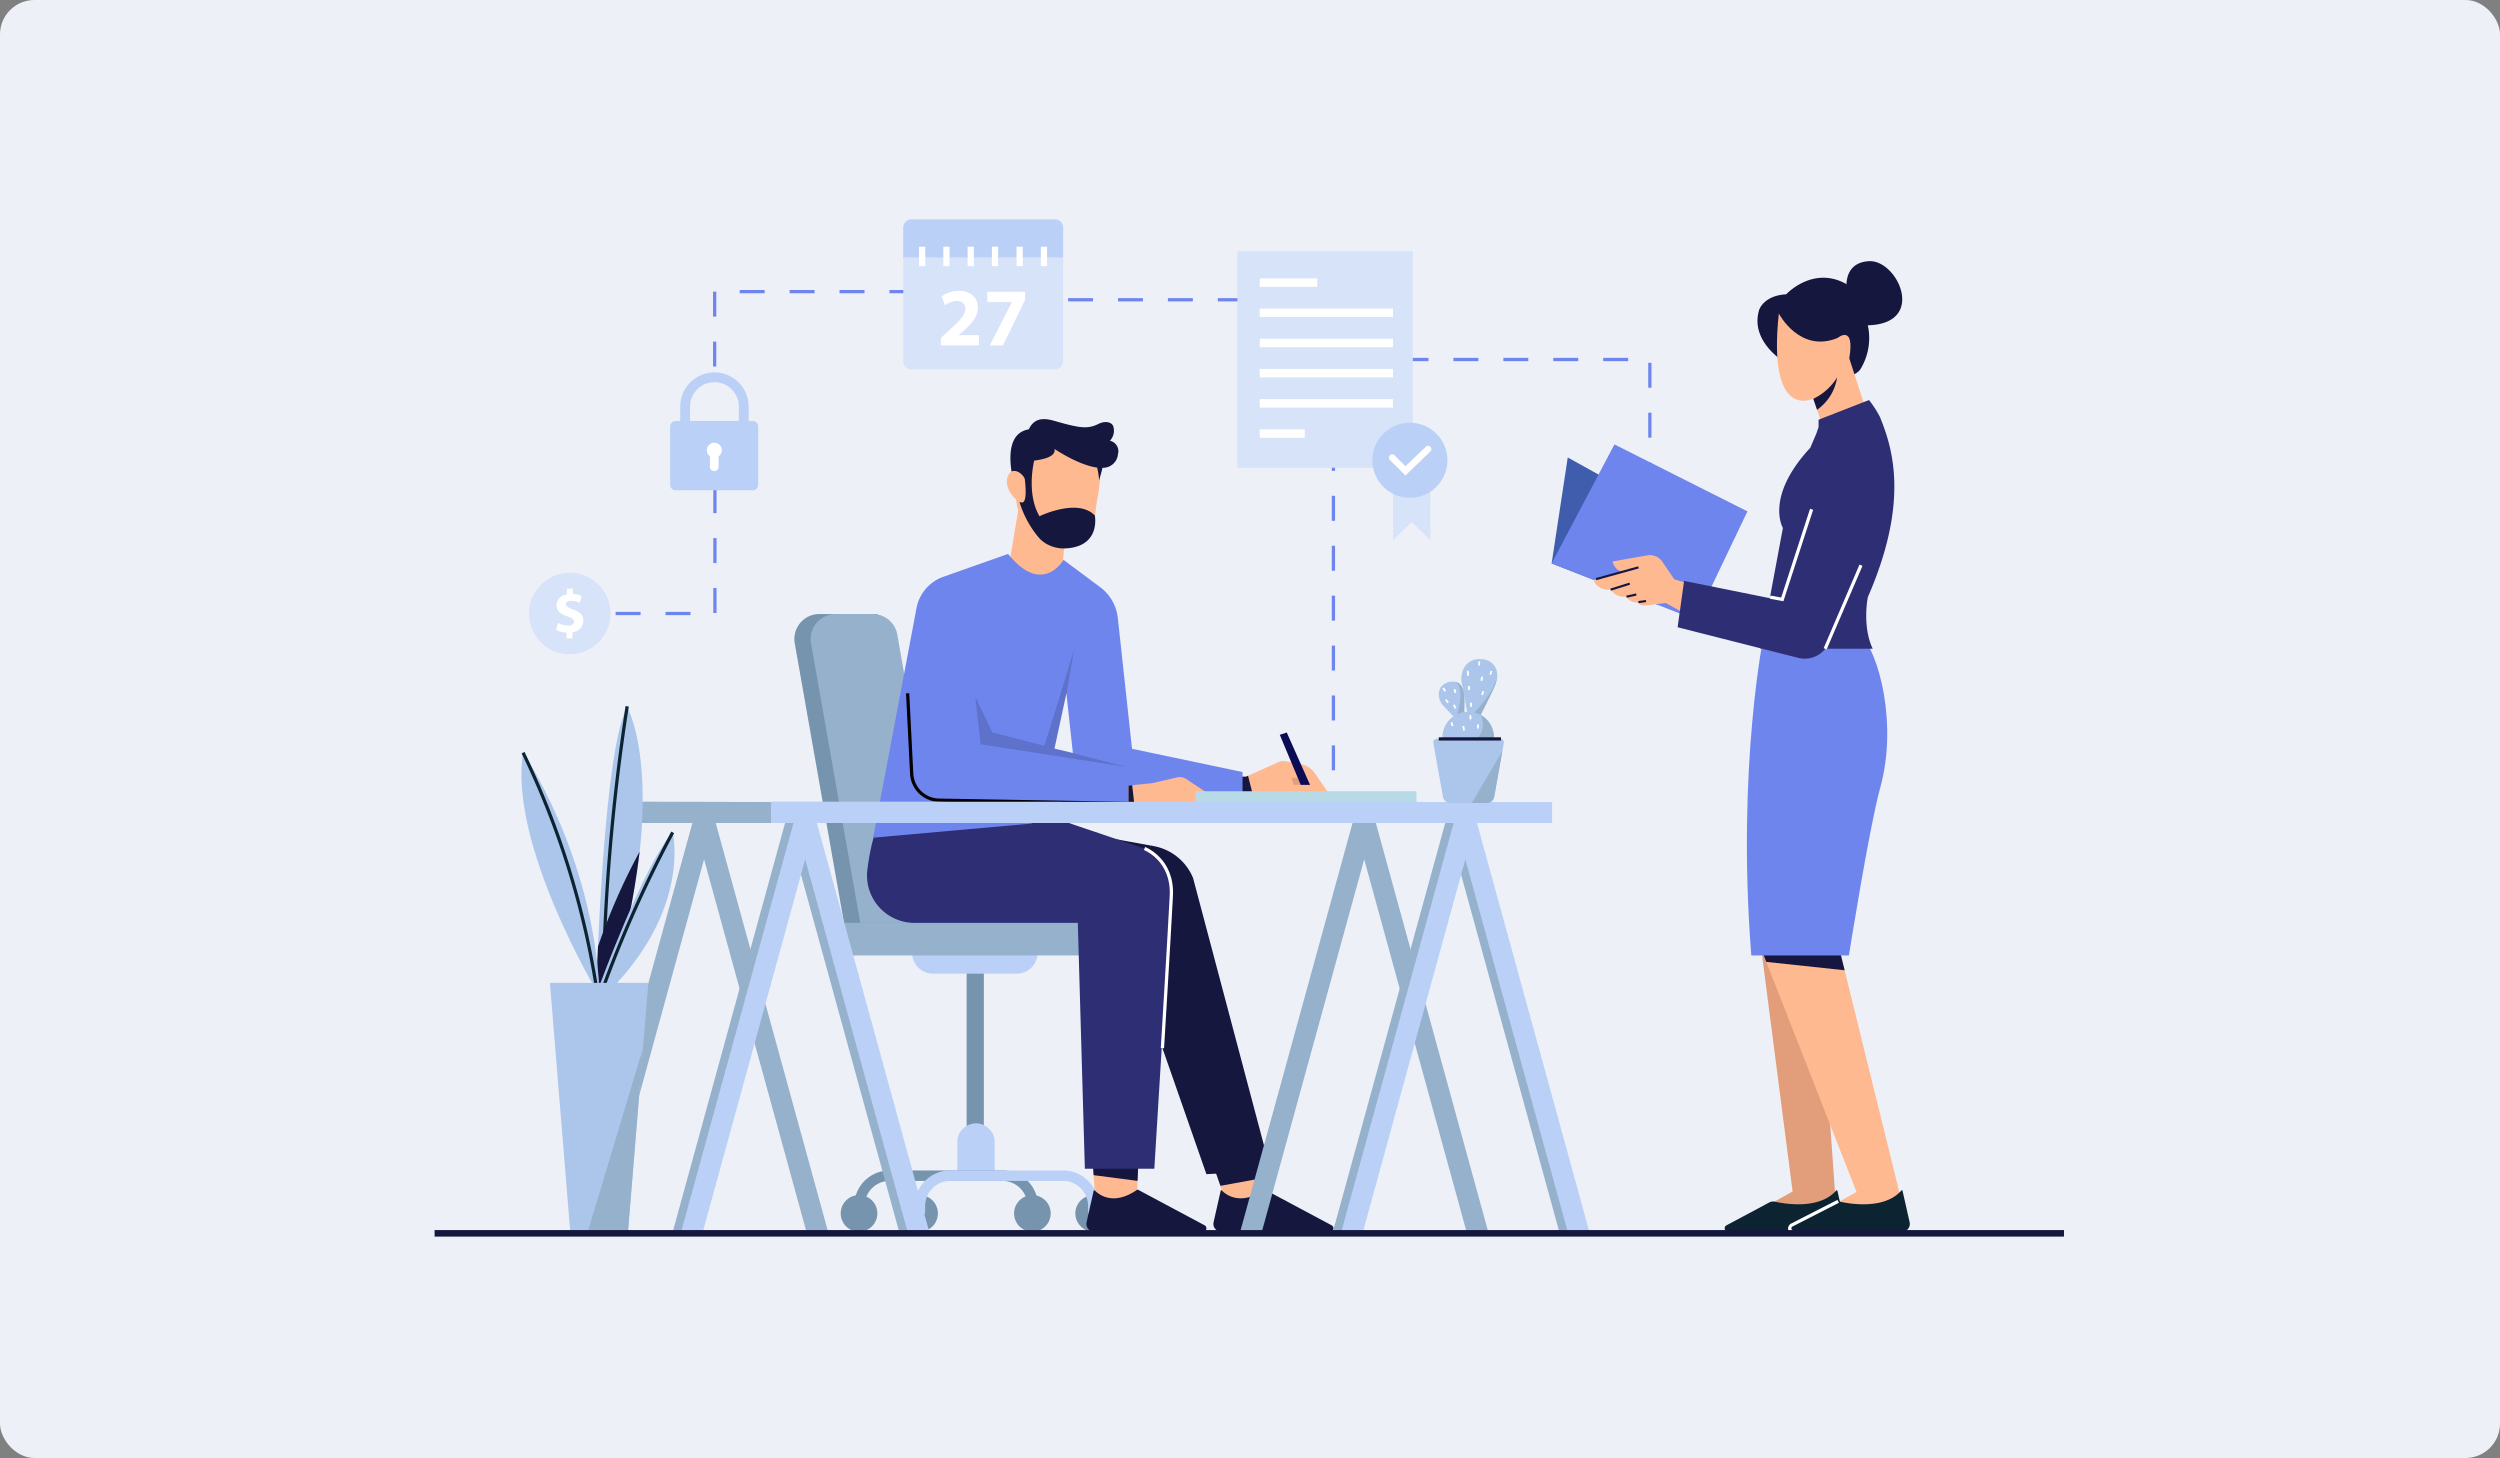 <svg xmlns="http://www.w3.org/2000/svg" xmlns:xlink="http://www.w3.org/1999/xlink" width="581" height="338.837" viewBox="0 0 581 338.837"><rect x="0" y="0" width="581" height="338.837" fill="#808080" stroke="none"/><defs><clipPath id="a"><rect width="378.67" height="236.385" fill="none"></rect></clipPath><clipPath id="c"><rect width="35.319" height="27.246" fill="none"></rect></clipPath></defs><g transform="translate(-360 -3605)"><rect width="581" height="338.837" rx="8" transform="translate(360 3605)" fill="#edf0f7"></rect><g transform="translate(461 3656)"><g clip-path="url(#a)"><path d="M624.117,73.258h-5.8V72.5h5.8Zm-11.6,0h-5.8V72.5h5.8Zm-11.6,0h-5.8V72.5h5.8Zm-11.6,0h-5.8V72.5h5.8Z" transform="translate(-436.296 -54.211)" fill="#6f85ee"></path><path d="M950.146,157.648h-.757v-5.8h.757Zm0-11.6h-.757v-5.8h.757Zm0-11.6h-.757v-5.8h.757Zm-5.424-6.181h-5.8V127.5h5.8Zm-11.6,0h-5.8V127.5h5.8Zm-11.6,0h-5.8V127.5h5.8Zm-11.6,0h-5.8V127.5h5.8Zm-11.6,0h-5.8V127.5h5.8Z" transform="translate(-667.341 -95.335)" fill="#6f85ee"></path><path d="M827.257,291.194H826.5v-1.459h.757Zm0-7.262H826.5v-5.8h.757Zm0-11.6H826.5v-5.8h.757Zm0-11.6H826.5v-5.8h.757Zm0-11.6H826.5v-5.8h.757Zm0-11.6H826.5v-5.8h.757Zm0-11.6H826.5v-5.8h.757Zm0-11.6H826.5v-5.8h.757Z" transform="translate(-617.992 -155.901)" fill="#6f85ee"></path><path d="M257.257,82.787H256.5v-5.8h.757Zm0-11.6H256.5v-5.8h.757ZM303.3,65.758h-5.8V65h5.8Zm-11.6,0h-5.8V65h5.8Zm-11.6,0h-5.8V65h5.8Zm-11.6,0h-5.8V65h5.8Z" transform="translate(-191.791 -48.603)" fill="#6f85ee"></path><path d="M184.126,277.018h-5.8v-.757h5.8Zm-11.6,0h-5.8v-.757h5.8Zm17.66-.5h-.757v-5.8h.757Zm0-11.6h-.757v-5.8h.757Zm0-11.6h-.757v-5.8h.757Z" transform="translate(-124.659 -185.062)" fill="#6f85ee"></path><rect width="3.994" height="43.47" transform="translate(123.646 170.855)" fill="#7694ad"></rect><g clip-path="url(#a)"><path d="M439.869,675.5h29.174a4.862,4.862,0,0,1-4.862,4.862H444.731a4.862,4.862,0,0,1-4.862-4.862" transform="translate(-328.9 -505.087)" fill="#bad0f7"></path><path d="M485.854,832.691h0a4.341,4.341,0,0,1,4.341,4.341v7.814h-8.683v-7.814a4.341,4.341,0,0,1,4.341-4.341" transform="translate(-360.038 -622.621)" fill="#bad0f7"></path><path d="M382.641,903.027a4.255,4.255,0,1,1-4.254-4.254,4.254,4.254,0,0,1,4.254,4.254" transform="translate(-279.747 -672.032)" fill="#7694ad"></path><path d="M438.4,903.027a4.255,4.255,0,1,1-4.254-4.254,4.254,4.254,0,0,1,4.254,4.254" transform="translate(-321.436 -672.032)" fill="#7694ad"></path><path d="M542.336,903.027a4.255,4.255,0,1,1-4.254-4.254,4.254,4.254,0,0,1,4.254,4.254" transform="translate(-399.154 -672.032)" fill="#7694ad"></path><path d="M598.78,903.027a4.255,4.255,0,1,1-4.254-4.254,4.254,4.254,0,0,1,4.254,4.254" transform="translate(-441.358 -672.032)" fill="#7694ad"></path><path d="M428.025,886.823h0a1.215,1.215,0,0,1-1.215-1.215v-1.3a5.817,5.817,0,0,0-5.818-5.817H394.771a5.817,5.817,0,0,0-5.818,5.817v1.3a1.216,1.216,0,0,1-2.431,0v-1.3a8.249,8.249,0,0,1,8.249-8.249h26.222a8.248,8.248,0,0,1,8.249,8.249v1.3a1.215,1.215,0,0,1-1.215,1.215" transform="translate(-289.011 -655.047)" fill="#7694ad"></path><path d="M483.781,886.823h0a1.215,1.215,0,0,1-1.216-1.215v-1.3a5.818,5.818,0,0,0-5.818-5.817H450.526a5.817,5.817,0,0,0-5.818,5.817v1.3a1.216,1.216,0,0,1-2.431,0v-1.3a8.249,8.249,0,0,1,8.249-8.249h26.222A8.248,8.248,0,0,1,485,884.306v1.3a1.215,1.215,0,0,1-1.215,1.215" transform="translate(-330.7 -655.047)" fill="#bad0f7"></path><rect width="61.802" height="7.821" transform="translate(94.863 163.224)" fill="#96b1cc"></rect><path d="M363.364,435.274,350.721,363.5H337.23a5.8,5.8,0,0,0-5.714,6.809l11.444,64.964Z" transform="translate(-247.814 -271.798)" fill="#7694ad"></path><path d="M378.364,435.274l-11.8-66.977a5.8,5.8,0,0,0-5.714-4.8H352.23a5.8,5.8,0,0,0-5.714,6.809l11.444,64.964Z" transform="translate(-259.03 -271.798)" fill="#96b1cc"></path><path d="M615.9,843.562l-.455,10.508-.238,5.477H605.68l-.455-6.808L604.6,843.4Z" transform="translate(-452.073 -630.63)" fill="#feb991"></path><path d="M615.9,843.562l-.455,10.508-10.218-1.331L604.6,843.4Z" transform="translate(-452.073 -630.63)" fill="#15173f"></path><path d="M602.4,893.909c.833.868,4.227,3.728,9.848-.172a.161.161,0,0,1,.167-.011l15.5,8.283a.789.789,0,0,1-.372,1.486H602.256a1.817,1.817,0,0,1-1.773-2.217l1.647-7.292a.16.16,0,0,1,.271-.077" transform="translate(-448.961 -668.245)" fill="#15173f"></path><path d="M722.744,859.547h-9.523l-1.509-4.332L707.6,843.4l11.3.159,2.384,9.9Z" transform="translate(-529.088 -630.629)" fill="#feb991"></path><path d="M721.281,853.462l-9.569,1.753L707.6,843.4l11.3.159Z" transform="translate(-529.088 -630.629)" fill="#15173f"></path><path d="M719.4,893.909c.833.868,4.227,3.728,9.848-.172a.161.161,0,0,1,.167-.011l15.5,8.283a.789.789,0,0,1-.372,1.486H719.256a1.817,1.817,0,0,1-1.773-2.217l1.647-7.292a.16.16,0,0,1,.271-.077" transform="translate(-536.444 -668.245)" fill="#15173f"></path><path d="M528.329,210.907c-1.26-1.1-2.562-3.232-1.915-5.163.341-1.018.906-1.4,1.505-1.422.264-4.231,1.823-8.455,6.845-9.081,10.485-1.307,14.307,6.668,12.691,14.642s.448,11.3-7.886,12.265l-1.028,11.087-12.6-2.191,2.937-17.507s-.282-1.043-.546-2.63" transform="translate(-393.256 -145.88)" fill="#feb991"></path><path d="M533.384,203.257c.8-.445.665-3.245.417-5.293-.105-.866-1.845-2.5-3.091-1.836-.644-4.257-.353-9.088,4.021-9.825,1.526-3.346,4.655-2.326,6.444-1.817,5.556,1.581,7.307,1.759,9.714.572,1.77-.872,3.337-.367,3.531.791a3.373,3.373,0,0,1-.847,3.107,2.487,2.487,0,0,1,1.884,3.061,3.5,3.5,0,0,1-3.614,3.235c-.294,1.389-.784,2.714-.775,3.156a15.515,15.515,0,0,0-.473-3.216c-4.332-.55-9.922-4.338-9.922-4.338.539,1.94-3.273,2.554-4.708,2.716-.519,2.4-1.405,8.339,1.237,12.938,0,0,8.855-4.344,12.869-.174,0,0,1.442,7.214-6.779,7.641a8.029,8.029,0,0,1-3.677-.66,7.063,7.063,0,0,1-2.513-1.775,23.414,23.414,0,0,1-4.562-8.4.962.962,0,0,0,.843.115" transform="translate(-396.629 -137.53)" fill="#15173f"></path><path d="M564.022,640.165c-.5.252-14.884,1.009-14.884,1.009l-20.554-58.907H494.526l19.494-21.5,22.844,4.156a12.3,12.3,0,0,1,9.169,7.406Z" transform="translate(-369.768 -419.295)" fill="#15173f"></path><path d="M760.957,506.163H740V502.53h1.892l.467-.209,7.026-3.174a3.016,3.016,0,0,1,1.847-.2l3.643.759a4.822,4.822,0,0,1,2.987,1.98Z" transform="translate(-553.314 -373.025)" fill="#feb991"></path><path d="M792.278,514.418H789.3l.541,1.622h3.515Z" transform="translate(-590.179 -384.641)" fill="#e29f7d"></path><path d="M743.335,516.353H740V512.72h1.892l.467-.209Z" transform="translate(-553.314 -383.215)" fill="#15173f"></path><path d="M785.616,484.785h-2.163l-4.867-11.627,1.622-.541Z" transform="translate(-582.165 -353.386)" fill="#0b0b56"></path><path d="M465.126,616.911H448.98l-1.64-57.141H409.359a11.02,11.02,0,0,1-10.916-12.419c.75-5.986,2.409-12.608,6.01-16.088L425.9,530l36.956,12.514c5.585,1.891,6.807,7.037,5.993,13.535Z" transform="translate(-297.859 -396.293)" fill="#2e2e75"></path><path d="M489.848,358.8l-25.687-5.409-3.3-30.4a10.32,10.32,0,0,0-4.1-7.163l-8.519-6.343s-4.889,8.562-12.881-1.377L420.3,313.428a9.582,9.582,0,0,0-6.221,7.256L404,374.047l36.833-3.28-.744-4.821h49.759Zm-43.069-5.285-.648-.154,2.775-12.866.025.24,1.488,13.636Z" transform="translate(-302.079 -230.374)" fill="#6f85ee"></path><path d="M660.207,519.84H639.25v-4.19l.853-.086,4.556-.457,5.9-1.36a2.688,2.688,0,0,1,2.1.383l5.525,3.681Z" transform="translate(-477.981 -384.088)" fill="#feb991"></path><rect width="51.374" height="2.704" transform="translate(176.817 132.886)" fill="#b8dae6"></rect><g transform="translate(125.635 100.029)" opacity="0.15"><g clip-path="url(#c)"><path d="M516.427,419.409l2.764-12.817.025.24,1.741-10.331s-5.346,17.566-6.9,22.3L502,415.7l-4-8.355,1.261,11.1,34.058,5.3Z" transform="translate(-498 -396.501)"></path></g></g><path d="M486.164,462.43l-44.255-.765a6.865,6.865,0,0,1-6.7-6.5l-.94-18.7.756-.038.94,18.7a6.106,6.106,0,0,0,5.958,5.779l44.254.765Z" transform="translate(-324.712 -326.325)"></path><path d="M640.577,525.427H639.25v-4.19l.853-.086Z" transform="translate(-477.981 -389.676)" fill="#15173f"></path><path d="M658.147,624.867l-.755-.046c.016-.27,1.647-27.064,2.065-35.444.4-8.107-5.915-10.549-5.979-10.573l.263-.709c.069.026,6.9,2.665,6.472,11.32-.418,8.384-2.049,35.182-2.066,35.452" transform="translate(-488.62 -432.254)" fill="#fff"></path><path d="M165.338,553.172l-26.3,95.692H134l26.3-95.692Z" transform="translate(-100.195 -413.619)" fill="#96b1cc"></path><path d="M238.255,553.172l26.3,95.692h5.036l-26.3-95.692Z" transform="translate(-178.149 -413.619)" fill="#96b1cc"></path><path d="M323.656,553.172l26.3,95.692h5.036l-26.3-95.692Z" transform="translate(-242.004 -413.619)" fill="#96b1cc"></path><path d="M331.419,553.172l26.3,95.692h5.036l-26.3-95.692Z" transform="translate(-247.809 -413.619)" fill="#bad0f7"></path><path d="M250.738,553.172l-26.3,95.692H219.4l26.3-95.692Z" transform="translate(-164.051 -413.619)" fill="#96b1cc"></path><path d="M258.5,553.172l-26.3,95.692h-5.036l26.3-95.692Z" transform="translate(-169.856 -413.619)" fill="#bad0f7"></path><path d="M773.449,553.172l-26.3,95.692h-5.036l26.3-95.692Z" transform="translate(-554.892 -413.619)" fill="#96b1cc"></path><path d="M846.366,553.172l26.3,95.692H877.7l-26.3-95.692Z" transform="translate(-632.846 -413.619)" fill="#96b1cc"></path><path d="M931.767,553.172l26.3,95.692H963.1l-26.3-95.692Z" transform="translate(-696.702 -413.619)" fill="#96b1cc"></path><path d="M939.531,553.172l26.3,95.692h5.036l-26.3-95.692Z" transform="translate(-702.507 -413.619)" fill="#bad0f7"></path><path d="M858.849,553.172l-26.3,95.692h-5.036l26.3-95.692Z" transform="translate(-618.748 -413.619)" fill="#96b1cc"></path><path d="M866.613,553.172l-26.3,95.692h-5.036l26.3-95.692Z" transform="translate(-624.553 -413.619)" fill="#bad0f7"></path><path d="M174.312,536.285v4.977h35.705v-4.876Z" transform="translate(-130.337 -400.992)" fill="#96b1cc"></path><path d="M309.829,536.285v4.977H491.372v-4.876Z" transform="translate(-231.666 -400.992)" fill="#bad0f7"></path><rect width="40.778" height="50.315" transform="translate(186.562 7.386)" fill="#d6e3f8"></rect><rect width="13.373" height="1.973" transform="translate(191.761 13.693)" fill="#fff"></rect><rect width="30.967" height="1.973" transform="translate(191.761 20.708)" fill="#fff"></rect><rect width="30.967" height="1.973" transform="translate(191.761 27.724)" fill="#fff"></rect><rect width="30.967" height="1.973" transform="translate(191.761 34.739)" fill="#fff"></rect><rect width="30.967" height="1.973" transform="translate(191.76 41.752)" fill="#fff"></rect><path d="M882.977,247.24l-.011,12.168,4.334-4.271,4.326,4.279.011-12.168Z" transform="translate(-660.213 -184.867)" fill="#d6e3f8"></path><rect width="10.469" height="1.973" transform="translate(191.761 48.77)" fill="#fff"></rect><path d="M881.342,196.013a8.715,8.715,0,1,1-8.707-8.722,8.715,8.715,0,0,1,8.707,8.722" transform="translate(-645.966 -140.042)" fill="#bad0f7"></path><path d="M882.929,215.429l-3.6-3.61a.767.767,0,1,1,1.086-1.084l2.54,2.545,4.718-4.532a.767.767,0,1,1,1.063,1.107Z" transform="translate(-657.323 -155.924)" fill="#fff"></path><path d="M468.894,1.905V32.956a1.905,1.905,0,0,1-1.905,1.9H433.65a1.9,1.9,0,0,1-1.9-1.9V1.905a1.9,1.9,0,0,1,1.9-1.9h33.339a1.9,1.9,0,0,1,1.905,1.9" transform="translate(-322.825 -0.001)" fill="#d6e3f8"></path><path d="M468.894,1.905V8.8H431.745v-6.9a1.9,1.9,0,0,1,1.9-1.9h33.339a1.9,1.9,0,0,1,1.905,1.9" transform="translate(-322.825 -0.001)" fill="#bad0f7"></path><rect width="1.451" height="4.516" transform="translate(112.583 6.342)" fill="#fff"></rect><rect width="1.451" height="4.516" transform="translate(118.228 6.342)" fill="#fff"></rect><rect width="1.451" height="4.516" transform="translate(123.872 6.342)" fill="#fff"></rect><rect width="1.451" height="4.516" transform="translate(129.516 6.342)" fill="#fff"></rect><rect width="1.451" height="4.516" transform="translate(135.241 6.342)" fill="#fff"></rect><rect width="1.451" height="4.516" transform="translate(140.885 6.342)" fill="#fff"></rect><path d="M466.382,78.485V76.72l1.611-1.457c2.723-2.436,4.047-3.836,4.085-5.293,0-1.016-.614-1.822-2.052-1.822a4.517,4.517,0,0,0-2.666,1.036l-.825-2.091a6.9,6.9,0,0,1,4.085-1.285c2.819,0,4.373,1.649,4.373,3.912,0,2.09-1.515,3.759-3.318,5.37l-1.151.959v.038h4.7v2.4Z" transform="translate(-348.724 -49.206)" fill="#fff"></path><path d="M517.906,66.644v1.841l-5.14,10.625h-3.088l5.14-10.03v-.038H509.1v-2.4Z" transform="translate(-380.667 -49.831)" fill="#fff"></path><path d="M242.175,154.072H239.9v-5.2a5.673,5.673,0,1,0-11.346,0v5.2h-2.277v-5.2a7.95,7.95,0,0,1,15.9,0Z" transform="translate(-169.19 -105.373)" fill="#bad0f7"></path><path d="M218.3,201.76H236.16a1.3,1.3,0,0,0,1.3-1.3V186.948a1.3,1.3,0,0,0-1.3-1.3H218.3a1.3,1.3,0,0,0-1.3,1.3v13.516a1.3,1.3,0,0,0,1.3,1.3" transform="translate(-162.256 -138.816)" fill="#bad0f7"></path><path d="M254.29,207.415a1.739,1.739,0,1,0-2.774,1.4v2.474a1.015,1.015,0,0,0,2.029,0v-2.445a1.737,1.737,0,0,0,.745-1.427" transform="translate(-187.538 -153.788)" fill="#fff"></path><path d="M105.921,334.961a9.46,9.46,0,1,1-9.46-9.46,9.46,9.46,0,0,1,9.46,9.46" transform="translate(-65.052 -243.384)" fill="#d6e3f8"></path><path d="M114.368,351.63v-1.348a5.709,5.709,0,0,1-2.413-.61l.426-1.66a5.01,5.01,0,0,0,2.356.624c.809,0,1.362-.312,1.362-.88,0-.539-.454-.88-1.5-1.235-1.518-.511-2.554-1.221-2.554-2.6a2.622,2.622,0,0,1,2.4-2.526v-1.348h1.391V341.3a5.117,5.117,0,0,1,2.058.468l-.412,1.6a4.71,4.71,0,0,0-2.044-.482c-.922,0-1.221.4-1.221.795,0,.468.5.766,1.7,1.221,1.689.6,2.37,1.377,2.37,2.654a2.72,2.72,0,0,1-2.526,2.625v1.448Z" transform="translate(-83.711 -254.262)" fill="#fff"></path><path d="M954.2,408.85a7.756,7.756,0,0,1-.707,2.694c-.866,1.992-3.843,7.792-3.843,7.792l-2.068-.188-.107-.562c-.306-1.615-1.189-6.268-1.523-8.031-.478-2.522.916-5.882,4.66-5.528a3.631,3.631,0,0,1,3.587,3.823" transform="translate(-707.244 -302.828)" fill="#acc5ea"></path><path d="M930.9,433.587l-1.806.855-.228-.241-2.744-2.9a3.633,3.633,0,0,1-.592-.83,3.5,3.5,0,0,1-.158-3.318,2.909,2.909,0,0,1,1.43-1.206,3.361,3.361,0,0,1,2.35-.2c.805.3,1.517,1.12,1.748,2.994.148,1.2,0,4.848,0,4.848" transform="translate(-691.654 -318.235)" fill="#acc5ea"></path><rect width="0.425" height="1.145" transform="translate(239.894 104.913) rotate(-4.766)" fill="#fff"></rect><rect width="0.961" height="0.425" transform="translate(243.081 107.19) rotate(-81.433)" fill="#fff"></rect><rect width="0.425" height="0.951" transform="translate(240.178 108.412)" fill="#fff"></rect><rect width="0.902" height="0.425" transform="translate(243.231 110.436) rotate(-71.555)" fill="#fff"></rect><rect width="0.425" height="0.951" transform="translate(240.654 112.31)" fill="#fff"></rect><rect width="0.425" height="0.951" transform="translate(242.555 102.709)" fill="#fff"></rect><rect width="0.425" height="0.89" transform="translate(236.811 109.228) rotate(-15.558)" fill="#fff"></rect><rect width="0.425" height="0.885" transform="translate(234.848 111.722) rotate(-36.273)" fill="#fff"></rect><rect width="0.425" height="0.936" transform="translate(236.68 112.872) rotate(-23.961)" fill="#fff"></rect><rect width="0.425" height="0.897" transform="translate(234.222 109) rotate(-32.009)" fill="#fff"></rect><path d="M958.985,420.256a7.757,7.757,0,0,1-.707,2.694c-.866,1.992-3.843,7.792-3.843,7.792l-2.068-.188-.106-.562.631-.406c4.271-4.225,5.735-7.283,6.093-9.33" transform="translate(-712.026 -314.234)" fill="#96b1cc"></path><path d="M942.328,434l-1.806.855-.228-.241c.565-.952,2.224-5.942.286-8.456.805.3,1.517,1.12,1.748,2.994.148,1.2,0,4.848,0,4.848" transform="translate(-703.078 -318.647)" fill="#96b1cc"></path><path d="M940.365,459.461a5.987,5.987,0,1,1-3.023-5.2,5.989,5.989,0,0,1,3.023,5.2" transform="translate(-694.175 -339.071)" fill="#acc5ea"></path><rect width="0.425" height="0.902" transform="translate(236.102 116.94) rotate(-18.43)" fill="#fff"></rect><rect width="0.425" height="1.063" transform="matrix(0.984, -0.179, 0.179, 0.984, 238.853, 117.766)" fill="#fff"></rect><rect width="0.425" height="0.951" transform="translate(242.27 117.348)" fill="#fff"></rect><path d="M943.686,461.788a5.989,5.989,0,0,1-10.857,3.489c9.525-2.044,8.617-6.81,7.834-8.693a5.988,5.988,0,0,1,3.023,5.2" transform="translate(-697.496 -341.398)" fill="#96b1cc"></path><path d="M936.387,479.341l-.333,1.864-1.893,10.619a1.749,1.749,0,0,1-1.721,1.441h-8.481a1.749,1.749,0,0,1-1.72-1.441l-2.226-12.483a.851.851,0,0,1,.837-1h14.7a.852.852,0,0,1,.839,1" transform="translate(-687.904 -357.664)" fill="#acc5ea"></path><path d="M962.594,489.7,960.7,500.318a1.749,1.749,0,0,1-1.721,1.441h-3.485Z" transform="translate(-714.444 -366.159)" fill="#96b1cc"></path><rect width="0.896" height="0.425" transform="translate(245.141 105.71) rotate(-71.556)" fill="#fff"></rect><rect width="0.425" height="0.992" transform="translate(240.525 115.199)" fill="#fff"></rect><rect width="14.451" height="0.757" transform="translate(233.371 120.346)" fill="#15173f"></rect><path d="M1239.065,728.65l-2.385-33.724-15.138-27.295,7.433,57.482-7.317,4.068Z" transform="translate(-913.373 -499.203)" fill="#e29d7a"></path><path d="M1232.229,687.346l7.659-4.334-20.964-53.45-2.644-6.738,2.091-11.612H1236.3l-1.309,11.612,2.139,8.683,13.767,55.839Z" transform="translate(-909.439 -457.016)" fill="#feb991"></path><path d="M1214.359,894.372c-3.9,4.479-11.912,3.116-14.264,2.6a1.885,1.885,0,0,0-1.3.18l-9.942,5.314a.79.79,0,0,0,.372,1.486h25.284a1.817,1.817,0,0,0,1.773-2.217l-1.647-7.292a.16.16,0,0,0-.279-.067" transform="translate(-888.621 -668.699)" fill="#0c2331"></path><path d="M1274.359,894.372c-3.9,4.479-11.912,3.116-14.264,2.6a1.885,1.885,0,0,0-1.3.18l-9.942,5.314a.79.79,0,0,0,.372,1.486h25.284a1.817,1.817,0,0,0,1.772-2.217l-1.647-7.292a.161.161,0,0,0-.28-.067" transform="translate(-933.484 -668.699)" fill="#0c2331"></path><path d="M1244.493,38.407c-4.15.277-5.08,3.178-5.178,5.387-.073-.079-.113-.121-.113-.121-7.726-4.259-13.887,2.43-13.887,2.43-5.312.311-6.285,3.638-6.285,3.638-2.308,7.583,6.406,12.476,6.406,12.476l4.076,2.815s10.979,2.006,13.125-1.643a13.817,13.817,0,0,0,1.647-10.08c13.832-.332,6.912-15.349.209-14.9" transform="translate(-911.204 -28.71)" fill="#15173f"></path><path d="M1258.612,113.162l-10.54,2.3-2.177-6.4-.87-2.558-.013-.033s-10.7,5.452-8-19.774c0,0,4.826,9.3,13.661,5.671,0,0,4.067-3.388,2.712,4.745Z" transform="translate(-924.613 -64.828)" fill="#feb991"></path><path d="M1237.131,631.507l-18.207-1.945-2.644-6.738,2.091-11.612H1236.3l-1.309,11.612Z" transform="translate(-909.439 -457.016)" fill="#15173f"></path><path d="M1235,380.325H1212.94s-6.5,30.972-3.019,75.1H1232.6s4.725-29.785,7.308-39.1c3.946-14.23-.025-30.888-4.9-36" transform="translate(-903.917 -284.377)" fill="#6f85ee"></path><path d="M1063.378,236.257l-30.628-16.991L1029,243.894l24.57,9.592Z" transform="translate(-769.405 -163.95)" fill="#405dad"></path><path d="M1074.514,222.8l-12.033,25.17L1029,234.9l14.6-27.663Z" transform="translate(-769.405 -154.955)" fill="#6f85ee"></path><path d="M1093.953,316.844c-.554-.069-7-1.989-7-1.989l-2.676-3.925a3.489,3.489,0,0,0-3.6-1.652l-8.1,1.426s.513,2.2,2.411,2.327l-6.182,1.714a.6.6,0,0,0-.3.966,3.636,3.636,0,0,0,3.712,1.476,3.326,3.326,0,0,0,3.5,1.675,3.07,3.07,0,0,0,2.867,1.371s.014.789,1.828.678l4.571-.555,7.259,4.057Z" transform="translate(-798.842 -231.214)" fill="#feb991"></path><path d="M1189.3,212.162c9.855-22.577,5.6-34.945,2.849-41.815a24.425,24.425,0,0,0-2.573-4l-11.72,4.574v1.715l-.542,1.572-1.39,3.24c-10.645,11.482-6.357,18.628-6.357,18.628l-3.045,16.322L1146.6,208.38l-1.5,10.774,19.248,4.884-.02.11h.455l8.361,2.121a6.092,6.092,0,0,0,6.273-2.121h11.025c-2.5-5.244-1.143-11.986-1.143-11.986" transform="translate(-856.22 -124.38)" fill="#2e2e75"></path><path d="M1247.5,910.883a1.338,1.338,0,0,1-.712-1.067,1.414,1.414,0,0,1,.587-1.069l.05-.031,10.848-5.55.345.674-10.816,5.534a.659.659,0,0,0-.257.427c.005.183.235.361.371.451Z" transform="translate(-932.252 -675.317)" fill="#fff"></path><rect width="21.134" height="0.757" transform="matrix(0.394, -0.919, 0.919, 0.394, 322.821, 99.627)" fill="#fff"></rect><path d="M1233.18,288.026l-3.151-.582.138-.744,2.5.461,6.709-20.624.719.234Z" transform="translate(-919.719 -199.295)" fill="#fff"></path><rect width="4.669" height="0.504" transform="matrix(0.954, -0.3, 0.3, 0.954, 273.228, 85.797)" fill="#15173f"></rect><rect width="2.326" height="0.504" transform="translate(276.947 87.421) rotate(-12.538)" fill="#15173f"></rect><rect width="1.784" height="0.504" transform="translate(279.741 88.679) rotate(-8.141)" fill="#15173f"></rect><rect width="10.258" height="0.505" transform="translate(269.824 83.351) rotate(-15.483)" fill="#15173f"></rect><path d="M1275.6,145.5a11.164,11.164,0,0,1-4.662,7.531l-.87-2.558a13.065,13.065,0,0,0,5.532-4.972" transform="translate(-949.659 -108.794)" fill="#15173f"></path><path d="M159.012,482.811a183.609,183.609,0,0,1-7.054,32.972l-3.024-.378s.114-4.206.4-10.519c.747-16.72,2.671-48.227,6.788-55.636,0,0,5.5,9.706,2.9,33.561" transform="translate(-111.361 -335.914)" fill="#acc5ea"></path><path d="M154.185,519l-.757-.007a482.232,482.232,0,0,1,5.676-70.753l.745.131A481.527,481.527,0,0,0,154.185,519" transform="translate(-114.721 -335.16)" fill="#0c2331"></path><path d="M159.012,582.283a183.609,183.609,0,0,1-7.054,32.972l-3.024-.378s.114-4.206.4-10.519a145,145,0,0,1,9.683-22.075" transform="translate(-111.361 -435.386)" fill="#15173f"></path><path d="M151.182,600.733s10.585-28.919,17.2-36.1c0,0,4.347,17.767-14.932,37.047Z" transform="translate(-113.042 -422.187)" fill="#acc5ea"></path><path d="M80.38,491.207s16.255,23.627,17.767,55.57H97.58s-20.6-34.4-17.2-55.57" transform="translate(-59.818 -367.286)" fill="#acc5ea"></path><path d="M97.338,546.31a194.363,194.363,0,0,0-17.16-55.45l.669-.354a195.21,195.21,0,0,1,17.24,55.69Z" transform="translate(-59.951 -366.762)" fill="#0c2331"></path><path d="M148.608,604.557l-.714-.251a277.571,277.571,0,0,1,17.7-40.416l.658.373a276.872,276.872,0,0,0-17.645,40.293" transform="translate(-110.584 -421.633)" fill="#0c2331"></path><path d="M129.1,703.238l-1.244,15.227-3.482,42.611h-13.42l-4.725-57.838Z" transform="translate(-79.429 -525.826)" fill="#acc5ea"></path><path d="M153.95,763.6l-3.482,42.611h-9.341Z" transform="translate(-105.524 -570.957)" fill="#96b1cc"></path><rect width="378.67" height="1.514" transform="translate(0 234.872)" fill="#15173f"></rect></g></g></g></g></svg>